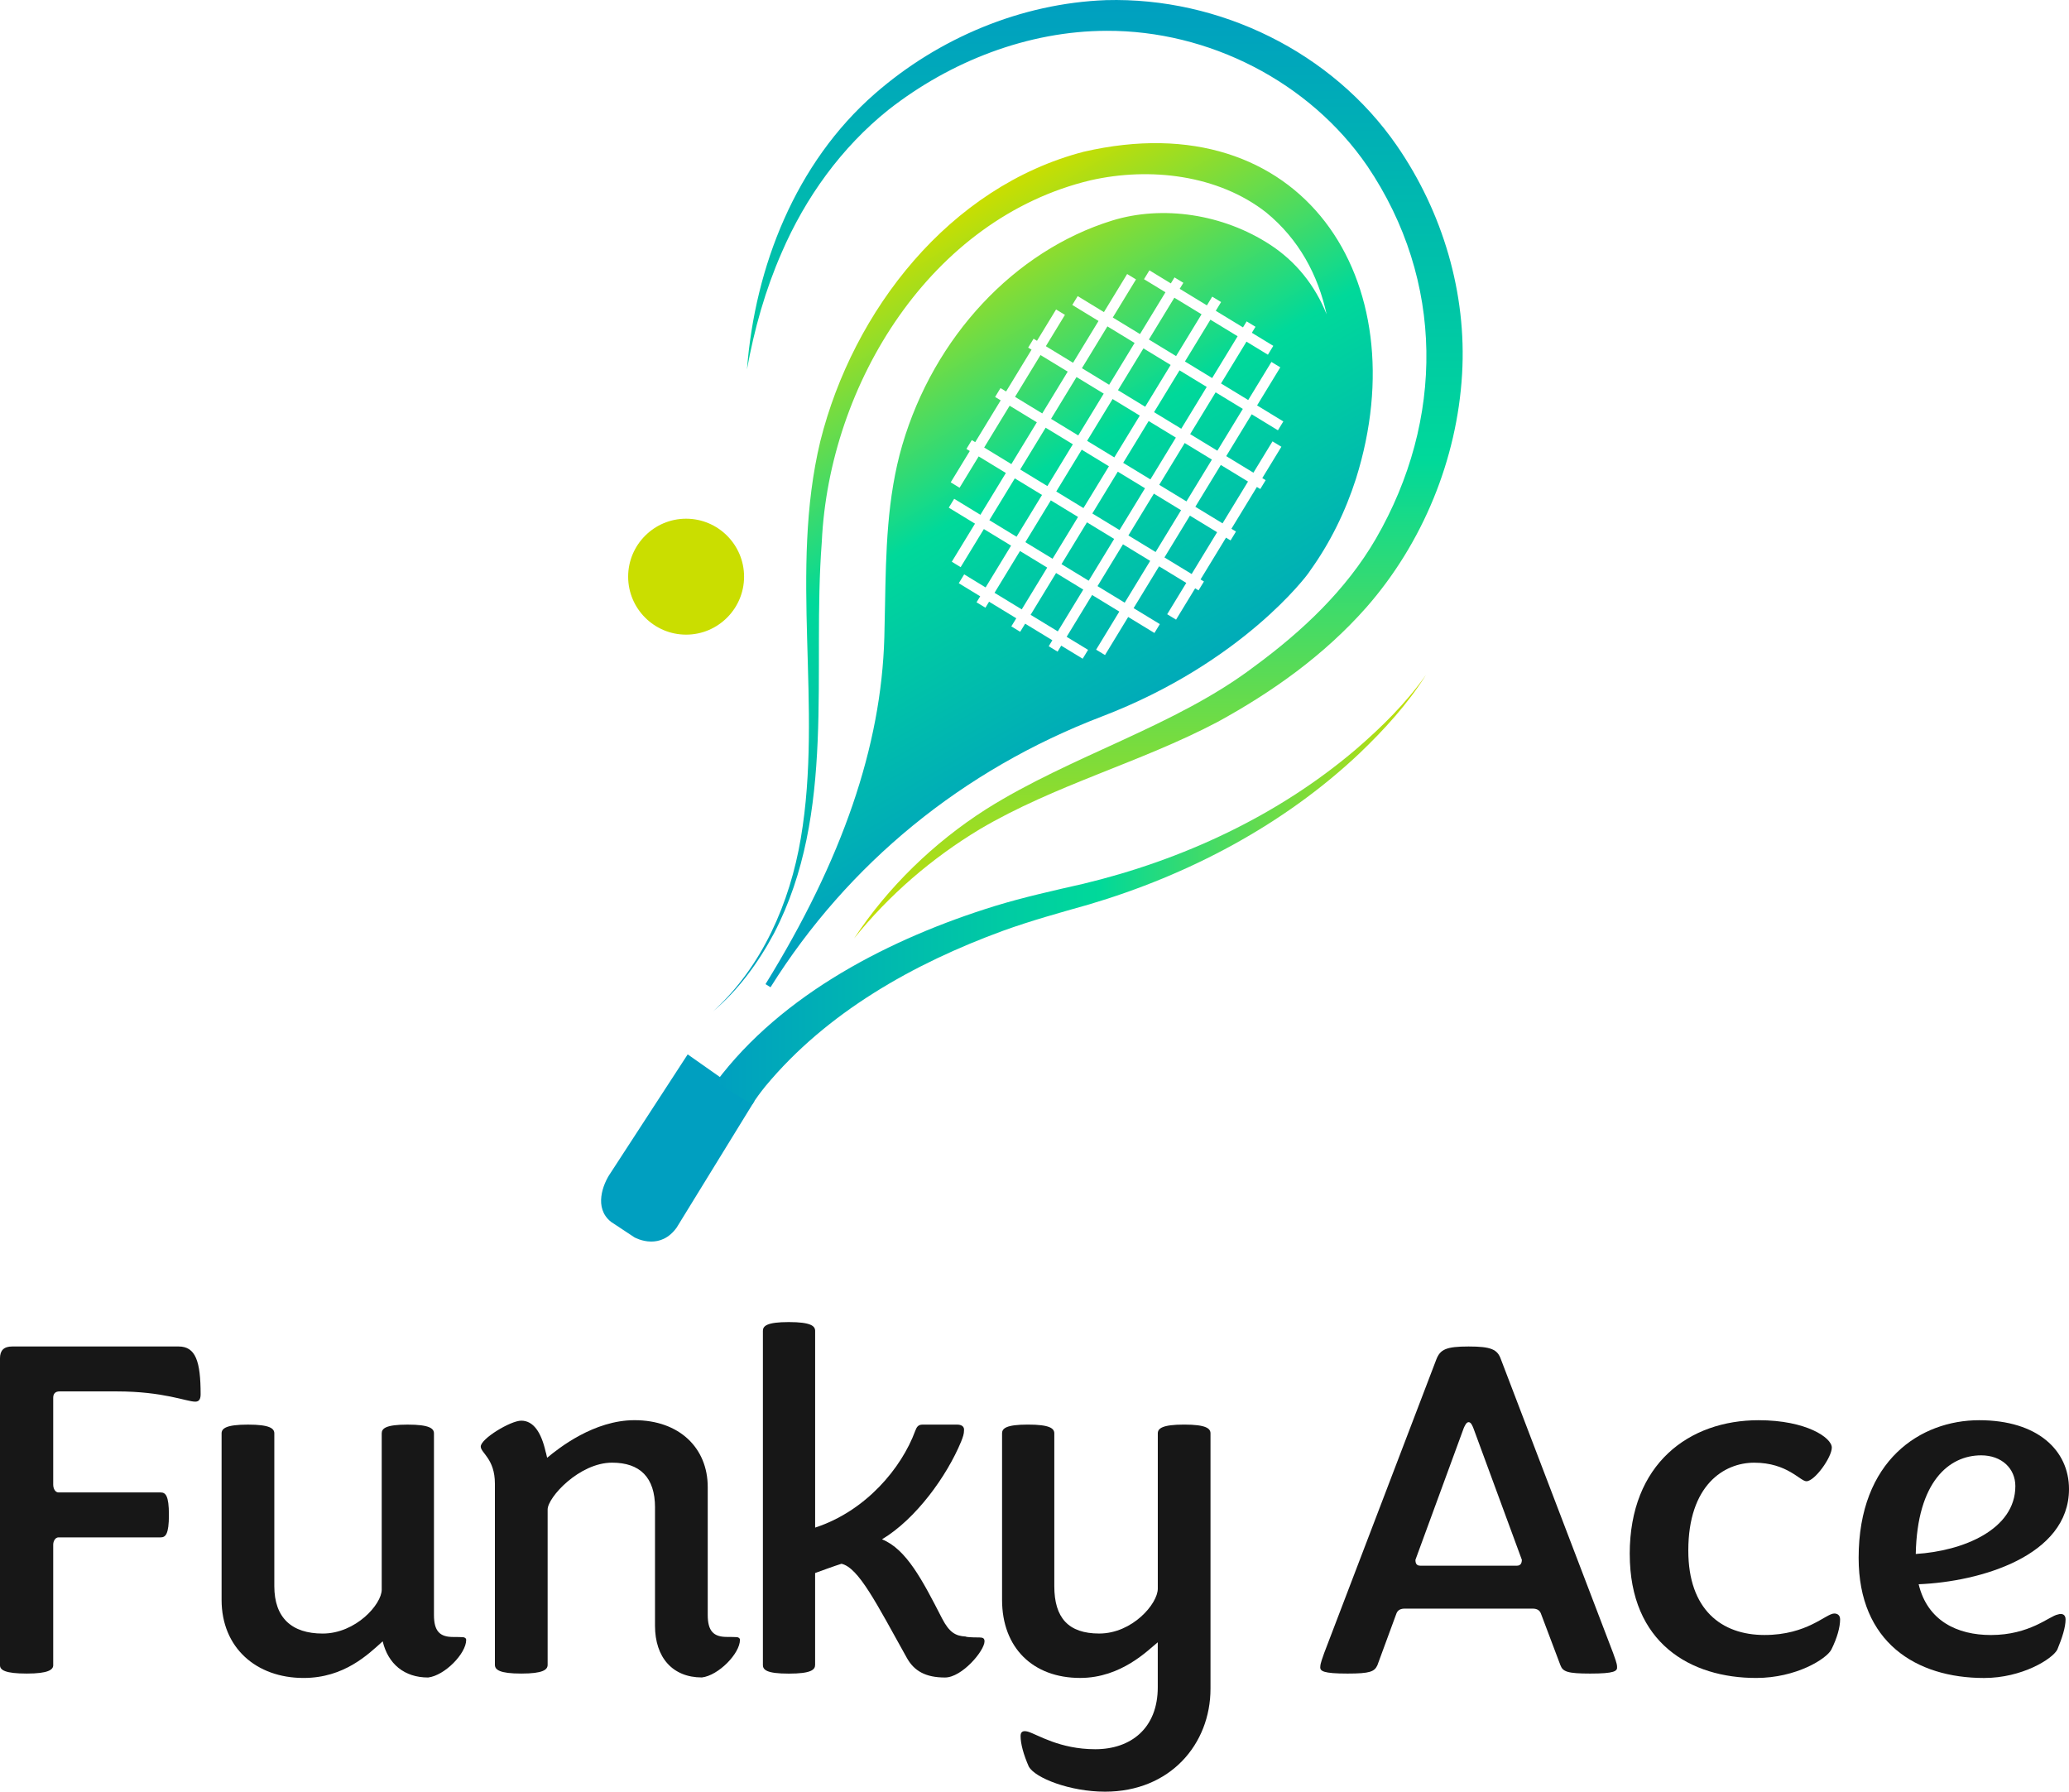 <?xml version="1.0" encoding="UTF-8"?>
<svg id="Layer_1" data-name="Layer 1" xmlns="http://www.w3.org/2000/svg" xmlns:xlink="http://www.w3.org/1999/xlink" viewBox="0 0 762.84 660.51">
  <defs>
    <style>
      .cls-1 {
        fill: url(#linear-gradient);
      }

      .cls-1, .cls-2, .cls-3, .cls-4, .cls-5, .cls-6 {
        stroke-width: 0px;
      }

      .cls-2 {
        fill: url(#linear-gradient-2);
      }

      .cls-3 {
        fill: url(#linear-gradient-3);
      }

      .cls-4 {
        fill: #171717;
      }

      .cls-5 {
        fill: #cade00;
      }

      .cls-6 {
        fill: #009fc0;
      }
    </style>
    <linearGradient id="linear-gradient" x1="407.36" y1="0" x2="407.36" y2="345.98" gradientUnits="userSpaceOnUse">
      <stop offset="0" stop-color="#009fc0"/>
      <stop offset=".49" stop-color="#00d99a"/>
      <stop offset="1" stop-color="#cade00"/>
    </linearGradient>
    <linearGradient id="linear-gradient-2" x1="263.01" y1="324.14" x2="525.72" y2="324.14" gradientTransform="translate(-1.27 6.09) rotate(-.32)" gradientUnits="userSpaceOnUse">
      <stop offset="0" stop-color="#009fc0"/>
      <stop offset=".54" stop-color="#00d99a"/>
      <stop offset="1" stop-color="#cade00"/>
    </linearGradient>
    <linearGradient id="linear-gradient-3" x1="412.27" y1="289.95" x2="305.72" y2="105.41" gradientTransform="matrix(1,0,0,1,0,0)" xlink:href="#linear-gradient-2"/>
  </defs>
  <g>
    <path class="cls-4" d="m19.62,547.31c0,1.44.72,2.88,1.98,2.88h37.62c1.8,0,3.06,1.08,3.06,8.28s-1.26,8.28-3.06,8.28H21.6c-1.26,0-1.98,1.44-1.98,2.7v44.45c0,1.62-1.8,3.06-9.72,3.06s-9.9-1.26-9.9-3.06v-113.2c0-2.88,1.44-4.32,4.5-4.32h61.37c6.3,0,8.1,5.58,8.1,17.64,0,1.98-.72,2.7-1.98,2.7-3.24,0-11.7-3.78-28.97-3.78h-21.06c-1.62,0-2.34.9-2.34,2.34v32.03Z"/>
    <path class="cls-4" d="m141.09,605.08c-5.4,4.86-14.22,13.5-29.16,13.5-17.46,0-30.23-11.16-30.23-28.79v-61.37c0-1.8,1.62-3.24,9.72-3.24s9.72,1.44,9.72,3.24v56.33c0,11.7,6.48,17.46,17.82,17.46,12.24,0,21.78-10.8,21.78-16.2v-57.59c0-1.8,1.44-3.24,9.54-3.24s9.72,1.44,9.72,3.24v66.95c0,5.94,2.16,8.1,7.02,8.1.18,0,4.14,0,4.14.18.54.18.72.54.72.9,0,5.04-7.92,13.14-14.04,13.86-8.82,0-14.76-5.04-16.74-13.32Z"/>
    <path class="cls-4" d="m241.51,555.77c0-11.16-5.58-16.56-15.84-16.56-12.06,0-23.76,12.78-23.76,17.28v57.23c0,1.8-1.62,3.24-9.72,3.24s-9.72-1.44-9.72-3.24v-66.77c0-9.18-5.22-11.34-5.22-13.68,0-2.88,10.98-9.54,14.94-9.54,4.5,0,7.38,4.32,9,11.52.18.36.36,1.62.54,2.16,4.32-3.6,17.28-13.86,32.21-13.86,16.56,0,27,10.26,27,24.65v47.15c0,5.94,2.16,8.1,7.02,8.1.18,0,4.14,0,4.14.18.54.18.72.54.72.9,0,5.04-7.92,13.14-14.04,13.86-10.8,0-17.28-7.38-17.28-19.07v-43.55Z"/>
    <path class="cls-4" d="m281.28,613.72v-123.1c0-1.8,1.44-3.24,9.54-3.24s9.72,1.44,9.72,3.24v72.53c18.72-6.12,31.85-21.95,36.89-35.63.54-1.44,1.08-2.34,2.7-2.34h12.78c1.62,0,2.7.72,2.52,2.16,0,1.26-.36,2.34-1.08,4.14-5.22,12.6-16.56,28.44-29.16,35.99,9,3.6,14.94,15.12,22.14,29.16,2.7,5.22,5.04,6.48,8.64,6.66.54.36,4.68.36,5.22.36,1.26,0,1.8.36,1.8,1.44,0,3.42-8.28,13.32-14.58,13.32-7.02,0-11.34-2.34-14.04-7.2-11.34-20.34-17.82-33.29-24.12-34.73-2.34.72-8.28,2.88-9.72,3.42v33.84c0,1.8-1.44,3.24-9.72,3.24s-9.54-1.44-9.54-3.24Z"/>
    <path class="cls-4" d="m379.35,651.33c-1.98-4.5-3.06-8.46-3.06-11.34,0-1.44.72-2.16,2.7-1.62,3.6,1.08,11.7,6.48,24.84,6.48s23.04-7.74,23.04-22.86v-16.56c-3.42,2.7-13.32,13.14-28.61,13.14-17.46,0-28.8-11.16-28.8-28.79v-61.37c0-1.8,1.44-3.24,9.54-3.24s9.72,1.44,9.72,3.24v56.33c0,11.7,5.22,17.46,16.56,17.46,12.23,0,21.6-10.98,21.6-16.56v-57.23c0-1.8,1.62-3.24,9.72-3.24s9.71,1.44,9.71,3.24v94.12c0,20.51-14.94,37.97-38.87,37.97-12.96,0-25.73-5.04-28.07-9.18Z"/>
    <path class="cls-4" d="m514.86,594.82l-7.02,19.08c-1.08,2.34-2.7,3.06-10.98,3.06-9,0-10.25-.9-10.07-2.52,0-1.26.9-3.42,1.43-5.04l41.39-108.34c1.44-3.6,3.6-4.68,11.88-4.68s10.61,1.08,11.88,4.68l41.39,108.34c.54,1.62,1.45,3.78,1.45,5.04.18,1.62-.91,2.52-9.9,2.52-8.46,0-10.08-.72-10.98-3.06l-7.2-19.08c-.54-1.44-1.8-1.8-3.06-1.8h-47.15c-1.26,0-2.52.36-3.06,1.8Zm46.25-19.79l-17.82-48.41c-.36-.9-.9-2.34-1.8-2.34s-1.45,1.44-1.8,2.16l-17.82,48.59c0,1.26.36,2.16,1.8,2.16h35.63c1.44,0,1.8-1.08,1.8-2.16Z"/>
    <path class="cls-4" d="m600.88,572.87c0-33.3,21.95-49.31,47.51-49.31,17.64,0,27,6.48,27,10.08s-6.3,12.42-9.36,12.42c-2.34,0-7.02-6.84-19.26-6.84-11.15,0-24.29,8.28-24.29,32.39,0,21.78,12.23,31.13,28.08,31.13s22.67-7.92,25.73-7.92c1.08,0,2.16.54,2.16,2.16,0,2.88-1.08,6.84-3.24,11.16-1.8,3.42-12.96,10.44-27.71,10.44-24.12,0-46.61-12.78-46.61-45.71Z"/>
    <path class="cls-4" d="m685.28,574.31c0-35.99,22.85-50.75,44.45-50.75s33.11,11.16,33.11,25.38c0,24.65-32.75,34.19-55.43,35.09,3.24,13.5,14.22,18.72,26.63,18.72,14.4,0,21.6-7.02,24.66-7.56,1.62-.54,2.88,0,2.88,1.8,0,2.88-1.26,6.84-3.06,11.16-1.8,3.42-12.96,10.44-26.99,10.44-25.02,0-46.25-13.14-46.25-44.27Zm21.06-1.44c17.46-1.08,36.72-9,36.72-25.02,0-6.48-5.04-11.34-12.6-11.34-11.88,0-23.58,9.72-24.12,36.35Z"/>
  </g>
  <g>
    <path class="cls-1" d="m314.89,345.98c12.46-18.93,29.39-35.32,48.53-47.57,31.74-20.04,69.85-30.55,99.12-52.77,17.57-12.9,33.78-28.14,44.76-47.07,25.29-43.77,25.37-95.1-3.16-137.35-21.31-31.07-58.48-50.01-96.12-49.86-29.04.05-57.68,11.26-80.48,29.14-17.3,13.85-30.58,32.31-39.35,52.64-5.99,13.66-10.1,28.2-12.78,43.05,2.93-37.96,18-76.18,47.14-101.63C346.03,14.04,376.48,1.21,407.81.05c41.8-1.15,83.35,19.09,107.2,53.63,16.9,24.48,25.83,54.42,24.06,84.22-1.85,31.47-14.5,62.27-35.26,85.97-15.59,17.66-34.64,31.22-55.03,42.35-28.48,14.98-59.9,23.14-87.53,39.47-17.58,10.58-33.5,24.26-46.36,40.29h0Z"/>
    <path class="cls-6" d="m253.55,388.7l-28.51,43.82c-2.73,3.96-6.2,12.79.24,17.91l8.63,5.71s2.74,1.56,6.21,1.56c2.95,0,6.45-1.1,9.37-5.16l28.63-46.57-24.56-17.27Z"/>
    <path class="cls-2" d="m263.96,398.94c24.38-32.65,64.72-53.15,102.86-64.94,10.46-3.21,21.86-5.75,32.55-8.18,36.58-8.78,71.72-25.05,100.51-49.53,9.56-8.24,18.65-17.21,25.94-27.57-6.78,10.77-15.44,20.26-24.62,29.04-27.99,26.41-62.97,44.81-99.77,55.69-10.38,2.93-21.48,6-31.59,9.67-33,12.07-65.02,30.07-87.64,57.33-1.74,2.17-3.45,4.42-4.88,6.75,0,0-13.36-8.26-13.36-8.26h0Z"/>
    <path class="cls-5" d="m252.97,191.22c-11.78,0-21.37,9.59-21.37,21.37s9.59,21.37,21.37,21.37,21.37-9.59,21.37-21.37-9.59-21.37-21.37-21.37Z"/>
    <path class="cls-3" d="m437.44,184.84l-10.03-6.11,9.39-15.41,10.03,6.11-9.39,15.41Zm-2.55-48.31l-9.39,15.41,10.03,6.11,9.39-15.41-10.03-6.11Zm-12.66,13.42l9.39-15.41-10.03-6.11-9.39,15.41,10.03,6.11Zm20.78-34.09l-10.03-6.11-9.39,15.41,10.03,6.11,9.39-15.41Zm-24.68,10.57l-10.03-6.11-9.39,15.41,10.03,6.11,9.39-15.41Zm15.21,34.89l-10.03-6.11-9.39,15.41,10.03,6.11,9.39-15.41Zm-13.3-8.11l-10.03-6.11-9.39,15.41,10.03,6.11,9.39-15.41Zm-32.16,52.77l9.39-15.41-10.03-6.11-9.39,15.41,10.03,6.11Zm9.47-45.46l9.39-15.41-10.03-6.11-9.39,15.41,10.03,6.11Zm49.37-21.15l9.39-15.41-10.03-6.11-9.39,15.41,10.03,6.11Zm-38.06,32.52l-10.03-6.11-9.39,15.41,10.03,6.11,9.39-15.41Zm-23.33-14.22l-9.39,15.41,10.03,6.11,9.39-15.41-10.03-6.11Zm36.63,22.32l-10.03-6.11-9.39,15.41,10.03,6.11,9.39-15.41Zm-17.51,36.08l10.03,6.11,9.39-15.41-10.03-6.11-9.39,15.41Zm24.68-10.57l10.03,6.11,9.39-15.41-10.03-6.11-9.39,15.41Zm-3.9-23.52l-9.39,15.41,10.03,6.11,9.39-15.41-10.03-6.11Zm15.29,4.84l10.03,6.11,9.39-15.41-10.03-6.11-9.39,15.41Zm-1.91-26.78l10.03,6.11,9.39-15.41-10.03-6.11-9.39,15.41Zm61.14,16.43c-3.87,12.06-9.5,23.64-17.06,34.11h.02s-.57.81-.57.81c-.23.33-24.01,32.82-76.07,52.74-51.33,19.64-93.58,54.16-122.18,99.82,0,0,0,0,0,0t0,0l-1.85-1.15s0,0,0,0c28.36-45.92,42.69-87.74,43.81-127.83.11-3.89.18-7.8.25-11.71.35-19.61.71-39.88,6.36-59.17,11.7-39.9,41.34-71.61,77.35-82.77,18.7-5.79,41.03-2.38,58.3,8.9,9.46,6.18,16.5,14.92,20.8,25.64-3.14-14.47-10.22-27.68-22.29-37.55-17.75-13.88-42.86-16.79-64.7-11.85-58.95,14.05-96.41,75.06-99.13,133.3-3.7,47.99,5.5,99.83-17.62,144.31-5.75,10.77-13.08,20.87-22.45,28.75,18.11-16.44,28.32-40.05,32.34-63.83,8.2-48.33-4.38-98.25,7.19-146.36,12.06-48.15,47.58-93.82,97.13-106.69,80.42-18.54,123.38,47.22,100.37,120.52Zm-47.84-8.33l9.39-15.41,9.67,5.9,1.99-3.27-9.68-5.9,8.56-14.04-3.27-1.99-8.56,14.04-10.03-6.11,9.39-15.41,7.9,4.82,1.99-3.27-7.91-4.82,1.35-2.21-3.27-1.99-1.35,2.21-10.03-6.11,1.96-3.23-3.27-1.99-1.96,3.22-10.03-6.11,1.35-2.21-3.27-1.99-1.35,2.21-7.9-4.82-1.99,3.27,7.91,4.82-9.39,15.41-10.03-6.11,8.56-14.04-3.27-1.99-8.56,14.04-9.67-5.9-1.99,3.27,9.67,5.9-9.39,15.41-10.03-6.11,7.04-11.55-3.27-1.99-7.04,11.55-1.26-.76-1.99,3.27,1.25.76-9.39,15.41-2.06-1.25-1.99,3.27,2.06,1.25-9.39,15.41-1.26-.76-1.99,3.27,1.25.76-7.04,11.55,3.27,1.99,7.04-11.55,10.03,6.11-9.39,15.41-9.67-5.9-1.99,3.27,9.67,5.9-8.56,14.04,3.27,1.99,8.56-14.04,10.03,6.11-9.39,15.41-7.9-4.82-1.99,3.27,7.9,4.82-1.35,2.21,3.27,1.99,1.35-2.21,10.03,6.11-1.83,2.99,3.27,1.99,1.83-2.99,10.03,6.11-1.34,2.21,3.27,1.99,1.34-2.21,7.91,4.82,1.99-3.27-7.9-4.81,9.39-15.41,10.03,6.11-8.55,14.04,3.27,1.99,8.55-14.04,9.68,5.9,1.99-3.27-9.67-5.89,9.39-15.41,10.03,6.11-7.04,11.55,3.27,1.99,7.04-11.55,1.25.76,1.99-3.27-1.25-.76,9.39-15.41,1.68,1.03,1.99-3.27-1.68-1.03,9.39-15.41,1.25.76,1.99-3.27-1.25-.76,7.04-11.55-3.27-1.99-7.04,11.55-10.03-6.11Zm-76.04,34.99l-9.39,15.41,10.03,6.11,9.39-15.41-10.03-6.11Zm8.12-20.67l-10.03-6.11-9.39,15.41,10.03,6.11,9.39-15.41Zm16.57,10.1l-9.39,15.41,10.03,6.11,9.39-15.41-10.03-6.11Zm-18.48-36.88l-10.03-6.11-9.39,15.41,10.03,6.11,9.39-15.41Zm-2.3,70.97l10.03,6.11,9.39-15.41-10.03-6.11-9.39,15.41Zm13.68-89.65l-10.03-6.11-9.39,15.41,10.03,6.11,9.39-15.41Z"/>
  </g>
</svg>